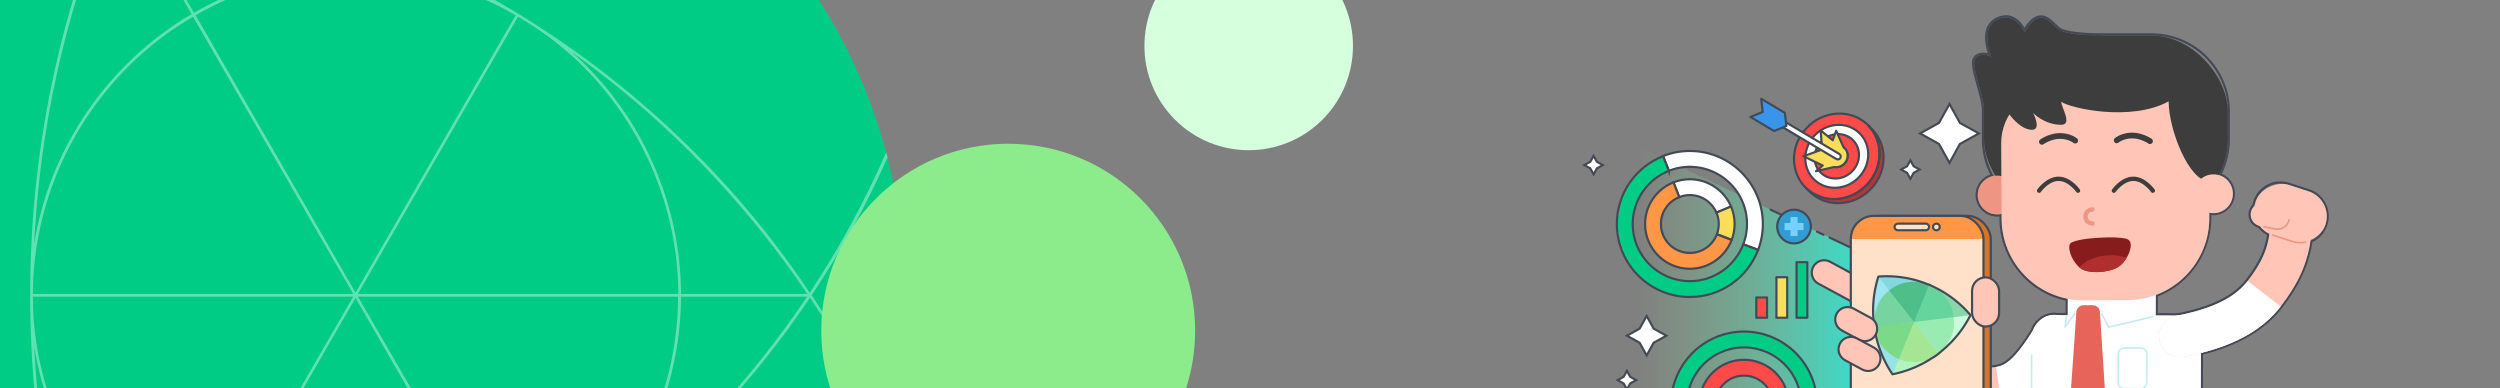 <svg xmlns="http://www.w3.org/2000/svg" id="a" data-name="Layer 1" viewBox="0 0 1932.44 300"><rect x="0" y="0" width="1932.44" height="300" fill="#808080" stroke="none"/><defs><clipPath id="b"><path d="M.02 0h1932.4v300H.02z" class="v"/></clipPath><clipPath id="c"><path d="M1599.94 188.72c1.96-5 40.49-7 45.34-3.39 4.85 3.61-1.28 17.18-8.27 21.23-7.5 4.35-22.37 5.22-28.37 1.12-5.94-4.04-10.64-14.06-8.71-18.96h.02Z" class="v"/></clipPath><clipPath id="e"><path d="M.02-645.33h1932.4v300H.02z" class="v"/></clipPath><linearGradient id="d" x1="1265.67" x2="1492.84" y1="-7289.82" y2="-7289.82" gradientTransform="matrix(1 0 0 -1 0 -7046.56)" gradientUnits="userSpaceOnUse"><stop offset="0" stop-color="#8ceb8b" stop-opacity="0"/><stop offset=".99" stop-color="#0ff"/></linearGradient><style>.h,.m,.s{stroke-linecap:round}.s,.v{fill:none}.h,.m,.s{stroke-linejoin:round}.h,.m,.s,.y{stroke:#434955}.h,.s,.y{stroke-width:1.68px}.h,.z{fill:#00cc85}.y{stroke-miterlimit:10}.ah,.y{fill:#fff}.m{stroke-width:1.68px}.am,.m{fill:#ffc6b7}.an{fill:#ffe1c9}.aq{fill:#fadd5a}.ay{fill:#ff4a4a}.bc{fill:#3d3d3d}.be{fill:#ff9747}.bi{fill:#434955}</style></defs><g style="clip-path:url(#b)"><path d="M1550.36 13.48c9.66 0 14.66 11.54 14.66 11.54s4.13-9.21 10.79-11.11c.67-.2 1.34-.29 1.98-.29 5.7 0 10.2 6.93 14.06 9.5 4.3 2.85 18.24 4.36 32.89 4.36h38.37c32.58 0 58.99 26.41 58.99 58.99v21.07c0 10.05-2.52 19.53-6.96 27.8 6.21 1.81 10.76 7.52 10.81 14.31.05 8.29-6.63 15.05-14.92 15.08h-.08c-1.12 0-2.21-.13-3.27-.37v3.84c.18 27.37-17.03 50.77-41.28 59.78l-.05 15.76 17.18.05c26.41-5.13 44.06-13.84 53.88-26.61 10.22-13.32 14.97-23.47 16.86-36.49-3.05-1.41-5.6-3.51-7.55-6.04a9.068 9.068 0 0 1-6.8-10.5 9.047 9.047 0 0 1 2.84-5.03c.17-1.06.39-2.11.74-3.15 2.8-8.59 10.77-14.06 19.36-14.06 2.08 0 4.21.32 6.31 1.01l15.27 4.97c10.69 3.47 16.54 14.97 13.05 25.66-1.91 5.86-6.22 10.24-11.48 12.45-2.77 18.27-9.63 33.29-23.09 50.81-13.07 17.01-33.32 28.86-61.63 36.02l-.25 83.24c-.02 7.89-6.43 14.26-14.31 14.26h-2.77v31.78h-.03c.64 18.74 2.11 36.59 7.55 53.41 5.97 18.44 16.17 34.04 27.99 52.1 3.94 6.02 8.02 12.27 12.03 18.78l-6.53 4.03 7.32 12.67c1.54 2.67.62 6.07-2.03 7.6l-44.28 25.59a5.55 5.55 0 0 1-7.62-2.03c-.97-1.68-.99-3.72-.08-5.44l7.8-14.45-4.56 2.82c-3.59-5.84-7.45-11.75-11.17-17.45-12.94-19.78-26.31-40.24-34.7-66.14-1.39-4.31-2.58-8.61-3.62-12.89-.02 0-.03.02-.05.03-.07.02-.12.03-.18.03s-.12-.03-.17-.05c-.39 2.3-.77 4.63-1.14 7.01-1.63 10.27-3.44 19.97-5.18 29.33-3.42 18.42-6.68 35.82-8.86 58.22l-14.95-1.46v17.65c0 3.07-2.5 5.57-5.57 5.57h-51.14c-3.07 0-5.57-2.5-5.57-5.57 0-1.93 1.01-3.72 2.65-4.75l20.97-12.89 3.56-3.44-8.37-.82c2.43-24.95 6.06-44.43 9.58-63.27 1.75-9.4 3.41-18.27 4.92-27.77 2.06-13 4.28-24.9 6.43-36.41 2.73-14.66 5.34-28.56 7.67-44.8V370h-2.21c-7.9-.03-14.3-6.46-14.26-14.36l.15-49.3c-7.01 5.05-14.31 7.92-22.57 9.16v-.05c-3.49.54-7.13.81-10.99.81h-.29c-25.92-.08-44.51-21.51-55.24-63.69-2.2-8.62 3.02-17.38 11.63-19.56 1.33-.34 2.67-.5 3.98-.5 7.2 0 13.74 4.85 15.59 12.13 3 11.85 11.39 39.38 24.14 39.43h.89c1.85 0 3.62-.03 5.44-.32v-.07c1.19-.18 2.45-.45 3.78-.92 5.39-2.05 11.53-7.28 20.44-20.57.08-.13.18-.27.27-.4.4-.59.81-1.21 1.21-1.83l.47-.72c.35-.55.72-1.12 1.09-1.69.18-.29.37-.57.55-.87.23-.37.47-.76.7-1.14 1.21-3.54 3.49-6.56 6.46-8.69 2.87-2.28 6.41-3.49 10.03-3.49.81 0 1.61.07 2.42.18h8.05l.03-12.55c-29.01-5.67-50.97-31.13-51.14-61.83v-3.84c-1.11.25-2.21.4-3.37.4h-.08c-8.24 0-14.95-6.66-15-14.92-.05-7.35 5.22-13.49 12.18-14.82a58.703 58.703 0 0 1-7.32-28.46V86.45c0-.35.02-.69.03-1.02 0-.07-.03-.12-.03-.2 0-11.91-10.79-35.15-6.66-40.22 1.66-2.05 3.98-2.65 6.16-2.65 3.26 0 6.23 1.36 6.23 1.36s-9.53-21.56 4.43-28.56c2.4-1.21 4.6-1.69 6.61-1.69m-.07-1.66c-2.4 0-4.87.64-7.37 1.88-11.88 5.94-8.66 20.74-6.46 27.42-1.02-.22-2.21-.4-3.44-.4-3.15 0-5.72 1.12-7.47 3.27-2.73 3.37-.91 10.59 2.32 22.11 1.95 6.98 3.98 14.2 3.98 19.18 0 .12 0 .22.02.3v.25c0 .22-.02.44-.02.67v21.07c0 9.51 2.25 18.93 6.53 27.37a16.666 16.666 0 0 0-11.39 15.91c.05 9.14 7.53 16.58 16.68 16.58h.1c.55 0 1.11-.03 1.68-.1v1.88c.18 30.39 21.61 56.75 51.16 63.17l-.03 9.53h-6.26c-.84-.13-1.69-.2-2.55-.2-4.01 0-7.94 1.38-11.07 3.86-3.2 2.3-5.62 5.52-6.93 9.28l-.12.18-.49.79-.42.65-.13.2c-.37.57-.72 1.14-1.07 1.68l-.47.72c-.4.62-.81 1.22-1.19 1.81l-.12.17-.15.23c-7.75 11.56-13.81 17.72-19.65 19.93-1.04.37-2.11.64-3.44.84-.15.02-.32.07-.45.13-1.61.22-3.2.23-4.71.23h-.87c-11.9-.03-20.25-29.23-22.52-38.17-2-7.89-9.08-13.41-17.22-13.41-1.48 0-2.95.18-4.4.55-4.6 1.17-8.47 4.06-10.91 8.14-2.43 4.08-3.12 8.86-1.95 13.47 10.94 43.02 30.07 64.87 56.86 64.95h.29c3.86 0 7.42-.25 10.86-.77h.15c.08 0 .17 0 .23-.02 7.68-1.17 14.33-3.62 20.62-7.65l-.15 46.13c0 4.28 1.64 8.29 4.65 11.33 3 3.04 7.01 4.7 11.29 4.71h.54v5.52c-2.35 16.26-4.92 30.03-7.63 44.62-2.16 11.58-4.38 23.47-6.44 36.46-1.51 9.51-3.15 18.36-4.9 27.72-3.52 18.93-7.16 38.42-9.6 63.42-.08.92.59 1.75 1.51 1.83l4.75.47-.81.79-20.81 12.8a7.294 7.294 0 0 0-3.46 6.17c0 3.99 3.26 7.25 7.25 7.25h51.14c3.99 0 7.25-3.26 7.25-7.25v-15.79l13.1 1.28h.17c.86 0 1.58-.65 1.66-1.51 2.18-22.32 5.4-39.68 8.83-58.06l-1.63-.4 1.64.3c1.75-9.35 3.54-19.03 5.17-29.3 0-.05 0-.1.02-.15.6 2.15 1.24 4.23 1.9 6.28 8.46 26.12 21.9 46.68 34.88 66.55 3.72 5.7 7.57 11.59 11.16 17.4.23.39.6.65 1.04.76.13.03.25.05.39.05.08 0 .17 0 .23-.02l-4.95 9.16c-1.19 2.2-1.16 4.9.1 7.06a7.27 7.27 0 0 0 6.28 3.62c1.26 0 2.52-.34 3.62-.97l44.28-25.59a7.178 7.178 0 0 0 3.37-4.4c.5-1.86.23-3.83-.72-5.5l-6.51-11.26 5.13-3.17c.39-.23.65-.6.76-1.04s.03-.89-.2-1.28c-4.03-6.53-8.09-12.75-12.03-18.78-11.76-18-21.91-33.51-27.82-51.75-5.55-17.13-6.88-35.42-7.47-52.65 0-.08.02-.15.02-.23v-30.1h1.04c8.84 0 16.01-7.15 16.04-15.94l.25-81.95c28.07-7.3 48.14-19.18 61.28-36.31 13.39-17.43 20.39-32.65 23.27-50.66 5.5-2.58 9.68-7.32 11.56-13.1 3.76-11.56-2.58-24.01-14.13-27.77l-15.27-4.97a22.03 22.03 0 0 0-6.83-1.09c-9.56 0-17.99 6.12-20.96 15.22-.29.87-.52 1.81-.7 2.85a10.702 10.702 0 0 0-2.92 5.55c-1.04 5.44 2.21 10.72 7.47 12.3 1.83 2.27 4.11 4.14 6.69 5.52-1.96 12.05-6.63 21.85-16.36 34.51-9.53 12.4-26.76 20.89-52.7 25.96l-15.34-.05.03-12.92c24.9-9.77 41.46-34.11 41.29-60.96v-1.88c.52.05 1.06.08 1.58.08h.08c9.19-.05 16.64-7.58 16.58-16.78-.03-6.64-4.11-12.65-10.12-15.24a60.842 60.842 0 0 0 6.28-26.88V86.39c0-33.46-27.22-60.67-60.67-60.67h-38.37c-15.44 0-28.27-1.64-31.96-4.09-1.09-.72-2.33-1.93-3.62-3.19-3.17-3.09-6.78-6.58-11.36-6.58-.82 0-1.64.12-2.45.35-4.88 1.39-8.44 6.09-10.34 9.19-2.3-3.71-7.16-9.7-14.66-9.7l.12.05Z" class="bi"/><path d="M1587.81 259.46c-20.82 35.05-32.94 40.81-51.34 40.74-18.41-.05-31.21-18.21-39.68-51.56" style="stroke:#ffc6b7;stroke-width:32.2px;stroke-miterlimit:10;fill:none;stroke-linecap:round"/><circle cx="1587.93" cy="259.67" r="16.11" class="ah"/><path d="M1587.81 259.46c-17.33 29.18-28.62 38.05-42.55 40.17" style="stroke-width:32.2px;stroke:#fff;stroke-miterlimit:10;fill:none"/><path d="m1686.7 370.34-102.3-.32c-7.9-.02-14.29-6.45-14.27-14.36l.3-94.48c.03-9.77 7.98-17.66 17.74-17.63l95.54.3c9.77.03 17.66 7.98 17.63 17.74l-.3 94.48c-.02 7.9-6.45 14.29-14.36 14.27h.02Z" class="ah"/><rect width="31.31" height="22.11" x="1632.72" y="273.65" rx="4.48" ry="4.48" style="stroke:#c4ecf2;fill:none;stroke-linecap:round;stroke-miterlimit:10;stroke-width:1.26px" transform="rotate(-89.82 1648.37 284.703)"/><path d="m1666.35 244.79-68.06-.21.06-20.45c0-2.77 2.26-5.01 5.03-5l58.02.18c2.77 0 5.01 2.26 5 5.03l-.06 20.45Z" class="ah"/><path d="m1603.25 353.39 21.02.07c3.29 0 5.91-2.77 5.7-6.06l-6.76-106.16c-.18-2.99-2.67-5.32-5.67-5.34h-6.85c-3-.03-5.49 2.28-5.7 5.29l-7.42 106.13c-.23 3.29 2.37 6.09 5.67 6.09v-.02Z" style="fill:#e6645a"/><path d="m1597.36 244.58-1.14 8.19 7.4-10.22m60.44 2.25-34.15 8.09-5.3-10.27" style="stroke-width:1.26px;stroke-linejoin:round;stroke:#c4ecf2;fill:none;stroke-linecap:round"/><path d="m1570.28 304.21.08-29.61" style="stroke-miterlimit:10;stroke-width:1.26px;stroke:#c4ecf2;fill:none;stroke-linecap:round"/><rect width="188.51" height="139.06" x="1533.6" y="27.48" class="bc" rx="58.99" ry="58.99"/><path d="M1624.76 27.48c-14.65 0-28.59-1.51-32.89-4.36-4.3-2.85-9.38-11.11-16.04-9.21-6.66 1.91-10.79 11.11-10.79 11.11s-7.32-16.83-21.28-9.85c-13.96 6.98-4.43 28.56-4.43 28.56s-8.26-3.79-12.38 1.29c-4.13 5.08 6.66 28.31 6.66 40.22s91.16-57.77 91.16-57.77l-.02.02Z" class="bc"/><circle cx="1543.73" cy="150.74" r="15" style="fill:#ee9583"/><path d="m1644.71 231.97-33.76.19c-34.98.2-63.54-28.02-63.74-63.01l-.34-58.19c-.13-23.24 18.63-42.22 41.87-42.36l76.29-.44c23.24-.13 42.22 18.63 42.36 41.87l.34 58.19c.2 34.98-28.02 63.54-63.01 63.74h-.02Z" class="am"/><path d="M1636.15 108.5s4.35-3.71 11.86-3.76c7.52-.05 13.89 4.36 13.89 4.36m-57.81-.39s-4.38-3.66-11.9-3.62c-7.52.05-13.84 4.53-13.84 4.53" style="stroke-width:4.45px;stroke:#3d3d3d;stroke-linejoin:round;fill:none;stroke-linecap:round"/><path d="M1617.38 161.93a5.399 5.399 0 0 0-5.37 5.44 5.399 5.399 0 0 0 5.44 5.37" style="stroke:#ee9583;stroke-width:3.36px;stroke-miterlimit:10;fill:none;stroke-linecap:round"/><path d="M1633.97 147.4s6.44-9.19 15.05-9.19 15.05 9.19 15.05 9.19m-87.89 0s6.44-9.19 15.05-9.19 15.05 9.19 15.05 9.19" style="stroke-width:3.36px;stroke:#3d3d3d;stroke-miterlimit:10;fill:none;stroke-linecap:round"/><path d="M1599.94 188.72c1.96-5 40.49-7 45.34-3.39 4.85 3.61-1.28 17.18-8.27 21.23-7.5 4.35-22.37 5.22-28.37 1.12-5.94-4.04-10.64-14.06-8.71-18.96h.02Z" style="fill:#881b1b"/><g style="clip-path:url(#c)"><ellipse cx="1629.65" cy="212.9" rx="25.24" ry="15.55" style="fill:#b12e2e" transform="rotate(-4.28 1629.712 212.846)"/></g><path d="M1547.11 79.53s11.43 20.79 23.49 20.79c7.82 0 .94-13 .94-13s8.56 9.14 21.75 9.14c8.86 0 .17-13.19 0-17.79 7.06 5.08 53.96 15.57 83.02-.32 0 21.96 15.82 61.8 31.16 61.8 7.21 0 7.21-1.73 7.21-1.73V60.47h-167.57v19.06Z" class="bc"/><circle cx="1710.95" cy="149.76" r="15" class="am"/><path d="M1684.96 259.97c35.3-6.59 54.16-18.56 65.2-32.94 12.33-16.06 18.37-29.18 20.42-47.01" style="stroke:#ffc6b7;stroke-width:32.17px;stroke-miterlimit:10;fill:none;stroke-linecap:round"/><path d="M1684.96 259.97c35.3-6.59 54.16-18.56 65.2-32.94" style="stroke-width:32.17px;stroke:#fff;stroke-miterlimit:10;fill:none"/><ellipse cx="1684.97" cy="259.95" class="ah" rx="16.07" ry="16.11" transform="rotate(-9.79 1684.951 259.925)"/><path d="m1492.84 220.84-227.17-107.47v259.79l223.8-93.33 3.37-58.99z" style="fill:url(#d)"/><path d="m1426.01 306.29 63.46-26.46 3.37-58.99-78.59-37.18m-17.4-8.22-28.17-13.34m40.84 19.33-5.02-2.39" class="s"/><path d="M1357.57 229.93h8.32v15.67h-8.32z" class="ay"/><path d="M1373.14 214.28h8.32v31.33h-8.32z" class="aq"/><path d="M1388.7 202.67h8.32v42.94h-8.32z" class="z"/><path d="M1357.57 229.93h8.32v15.67h-8.32zm15.57-15.65h8.32v31.33h-8.32zm15.56-11.61h8.32v42.94h-8.32z" class="s"/><path d="M1401.59 206.2h0c2.52-4.66 8.34-6.4 13.01-3.88l31.17 16.85c4.66 2.52 6.4 8.34 3.88 13.01h0c-2.52 4.66-8.34 6.4-13.01 3.88l-31.17-16.85c-4.66-2.52-6.4-8.34-3.88-13.01Z" class="m"/><rect width="102.55" height="165.69" x="1436.28" y="166.84" rx="17.89" ry="17.89" style="fill:#d97325"/><rect width="102.55" height="165.69" x="1436.28" y="166.84" class="s" rx="17.89" ry="17.89"/><rect width="102.55" height="165.69" x="1430.63" y="166.84" class="be" rx="17.89" ry="17.89"/><path d="M1430.64 184.73h102.52v128.14h-102.52z" class="an"/><rect width="102.55" height="165.69" x="1430.63" y="166.84" class="s" rx="17.89" ry="17.89"/><path d="M1467.02 172.87h21.53c1.42 0 2.57 1.15 2.57 2.56 0 1.41-1.15 2.56-2.57 2.56h-21.53c-1.42 0-2.57-1.15-2.57-2.56 0-1.41 1.15-2.56 2.57-2.56Z" class="an"/><circle cx="1496.79" cy="175.44" r="2.57" class="an"/><path d="M1467.02 172.87h21.53c1.42 0 2.57 1.15 2.57 2.56h0c0 1.41-1.15 2.56-2.57 2.56h-21.53c-1.42 0-2.57-1.15-2.57-2.56h0c0-1.41 1.15-2.56 2.57-2.56Z" class="s"/><circle cx="1496.79" cy="175.44" r="2.57" class="s"/><path d="m1514.99 95.03-8.1-14.63-8.11 14.63-14.63 8.1 14.63 8.11 8.11 14.63 8.1-14.63 14.63-8.11-14.63-8.1zm-35.77 33.49-2.53-4.6-2.56 4.6-4.59 2.53 4.59 2.56 2.56 4.59 2.53-4.59 4.6-2.56-4.6-2.53zm-200.96 125.52-5.44-9.81-5.44 9.81-9.81 5.44 9.81 5.44 5.44 9.81 5.44-9.81 9.81-5.44-9.81-5.44zm-43.91-128.98-2.54-4.59-2.55 4.59-4.6 2.54 4.6 2.55 2.55 4.6 2.54-4.6 4.59-2.55-4.59-2.54zm25.77 166.23-2.55-4.59-2.55 4.59-4.6 2.54 4.6 2.55 2.55 4.6 2.55-4.6 4.6-2.55-4.6-2.54zm46.09-162.32c24.36 0 44.18 19.82 44.18 44.18 0 5.52-1.02 10.81-2.89 15.67l11.46 4.36c2.38-6.22 3.67-12.99 3.67-20.05 0-31.11-25.32-56.43-56.43-56.43-7.3 0-14.28 1.39-20.69 3.93l4.5 11.41a43.998 43.998 0 0 1 16.19-3.09v.02Z" class="y"/><path d="M1306.21 150.8c9.21 0 17.15 5.6 20.55 13.59l11.29-4.77c-5.29-12.37-17.57-21.07-31.85-21.07-4.48 0-8.74.86-12.67 2.42l4.5 11.39c2.53-1.01 5.29-1.56 8.17-1.56Z" class="y"/><path d="M1271.6 173.15c0 19.08 15.52 34.6 34.6 34.6 14.77 0 27.38-9.3 32.35-22.33l-11.44-4.36c-3.2 8.44-11.36 14.45-20.91 14.45-12.33 0-22.35-10.03-22.35-22.35 0-9.45 5.89-17.52 14.18-20.79l-4.5-11.39c-12.84 5.07-21.93 17.58-21.93 32.2v-.02Z" class="be"/><path d="M1328.56 173.15c0 2.79-.52 5.44-1.44 7.9l11.44 4.36c1.46-3.81 2.25-7.95 2.25-12.27 0-4.8-.99-9.38-2.75-13.54l-11.29 4.77c1.16 2.68 1.8 5.65 1.8 8.76v.02Z" class="aq"/><path d="M1347.5 188.82c-6.34 16.64-22.45 28.51-41.29 28.51-24.36 0-44.18-19.82-44.18-44.18 0-18.64 11.61-34.62 27.99-41.09l-4.5-11.41c-20.91 8.27-35.74 28.69-35.74 52.5 0 31.11 25.32 56.43 56.43 56.43 24.06 0 44.65-15.13 52.75-36.39l-11.46-4.36Z" class="h"/><path d="M1271.6 173.15c0 19.08 15.52 34.6 34.6 34.6 14.77 0 27.38-9.3 32.35-22.33l-11.44-4.36c-3.2 8.44-11.36 14.45-20.91 14.45-12.33 0-22.35-10.03-22.35-22.35 0-9.45 5.89-17.52 14.18-20.79l-4.5-11.39c-12.84 5.07-21.93 17.58-21.93 32.2v-.02Z" class="s"/><path d="M1328.56 173.15c0 2.79-.52 5.44-1.44 7.9l11.44 4.36c1.46-3.81 2.25-7.95 2.25-12.27 0-4.8-.99-9.38-2.75-13.54l-11.29 4.77c1.16 2.68 1.8 5.65 1.8 8.76v.02Z" class="s"/><path d="M1382.02 306.01c-3.69-18.73-21.93-30.96-40.66-27.25-14.48 2.85-25.07 14.41-27.42 28.17l12.08 2.06c1.51-8.89 8.36-16.38 17.72-18.22 12.1-2.38 23.88 5.52 26.26 17.6 1.83 9.26-2.38 18.34-9.88 23.14l6.61 10.3c11.61-7.45 18.12-21.49 15.29-35.82v.02Z" class="ay"/><path d="M1304.52 305.32c3-17.55 16.51-32.3 35-35.96 23.89-4.71 47.18 10.89 51.9 34.8 3.61 18.29-4.7 36.21-19.51 45.74l6.63 10.32c18.91-12.16 29.51-35.07 24.92-58.42-6.02-30.52-35.76-50.47-66.28-44.45-23.61 4.65-40.87 23.49-44.72 45.91l12.08 2.06h-.02Z" class="h"/><path d="M1382.02 306.01c-3.69-18.73-21.93-30.96-40.66-27.25-14.48 2.85-25.07 14.41-27.42 28.17l12.08 2.06c1.51-8.89 8.36-16.38 17.72-18.22 12.1-2.38 23.88 5.52 26.26 17.6 1.83 9.26-2.38 18.34-9.88 23.14l6.61 10.3c11.61-7.45 18.12-21.49 15.29-35.82v.02Z" class="s"/><path d="M1462.84 289.3c-14.5-21.48-19.2-49.25-10.91-75.56 12.85-.99 26.11.94 38.81 6.21 12.94 5.37 23.88 13.59 32.38 23.66-12.38 24.23-34.72 40.45-59.67 45.57l-.62.12Z" style="fill:#cafbdc"/><path d="m1479.44 249.28-27.45-35.55.34-.03c12.74-.92 25.84 1.02 38.42 6.24 12.92 5.35 23.84 13.57 32.35 23.62l-43.68 5.72h.02Z" style="fill:#42b67b;opacity:.5;isolation:isolate"/><path d="M1462.84 289.3c-7.35-10.89-12.18-23.39-14.08-36.49l30.99-4.06 18.83 24.38c-10.39 7.97-22.42 13.46-35.12 16.06l-.62.12Z" style="fill:#82e180;opacity:.31;isolation:isolate"/><path d="M1462.84 289.3c-14.5-21.48-19.2-49.25-10.91-75.56 12.85-.99 26.11.94 38.81 6.21l.37.15-28.19 69.18h-.08v.02Z" style="isolation:isolate;fill:#80d9ff;opacity:.6"/><path d="m1498.63 273.19-19.14-24.4-11.78 28.89c5.49 1.93 10.96 2.55 16.44 1.9 5.49-.67 10.3-2.79 14.46-6.39h.02Z" style="fill:#a5e695"/><path d="m1509.89 244.41-30.52 4.41 19.03 24.77c4.38-3.81 7.65-8.26 9.82-13.37 2.16-5.12 2.72-10.39 1.69-15.81h-.02Z" style="fill:#99ebb2"/><path d="m1510.06 245.14-30.62 3.76 11.78-28.89c5.24 2.52 9.58 5.96 13.02 10.32 3.44 4.36 5.39 9.3 5.82 14.8v.02Z" style="fill:#66d59d"/><path d="m1448.92 252.58 30.62-3.76-11.78 28.89c-5.24-2.52-9.58-5.96-13.02-10.32-3.44-4.36-5.39-9.3-5.82-14.8v-.02Z" style="fill:#7cd988"/><path d="m1460.98 224.13 18.62 24.78-30.81 4.11c-.47-5.81.32-11.31 2.35-16.46 2.03-5.17 5.3-9.31 9.82-12.43h.02Z" style="fill:#76d59f"/><path d="m1460.36 224.53 19.14 24.4 11.78-28.89c-5.49-1.93-10.96-2.55-16.44-1.9-5.49.67-10.3 2.79-14.46 6.39h-.02Z" style="fill:#4fbe88"/><path d="M1449.2 255.49c2.13 12.06 6.8 23.66 13.64 33.81h0a86.395 86.395 0 0 0 30.76-12.63c1.64-.87 3.2-1.95 4.7-3.19 0 0 1.63-1.28 2.35-2a86.604 86.604 0 0 0 22.48-27.87v-.03c-8.26-9.73-18.68-17.57-30.29-22.72-.52-.29-1.04-.55-1.58-.81h-.05c-.52-.18-1.04-.35-1.56-.5a84.079 84.079 0 0 0-37.67-5.77h-.05a87.816 87.816 0 0 0-3.17 39.06h0c.13.91.29 1.8.44 2.7v-.05Z" class="s"/><circle cx="1386.75" cy="175.12" r="13.02" style="fill:#319cd2"/><path d="M1394.08 172.35h-4.58v-4.58h-5.52v4.58h-4.58v5.52h4.58v4.58h5.52v-4.58h4.58v-5.52z" style="fill:#75d1ff"/><circle cx="1386.75" cy="175.12" r="13.02" style="stroke-miterlimit:10;stroke-width:1.68px;stroke:#434955;fill:none"/><g style="isolation:isolate"><path d="m1420.49 107.18-.07-.07-.07-.07-.07-.07-.08-.08-.08-.08-.07-.07-.07-.07-.07-.07-.3-.3-.32-.32-.34-.34-.34-.34-.34-.34-.34-.34-.32-.32-.3-.3c.2-.03.4-.08.6-.12 1.04 1.06 2.1 2.1 3.14 3.15-.2.03-.4.07-.6.12h.02Z" class="ah"/><path d="M1409.57 114.06c-5.44 7.06-4.95 16.64.81 22.42l-3.14-3.15c-5.76-5.77-6.24-15.35-.81-22.42 2.84-3.67 6.78-6.02 10.94-6.88 1.04 1.06 2.1 2.1 3.14 3.15a18.6 18.6 0 0 0-10.94 6.88Z" class="ah"/><path d="m1425.93 114.71 3.14 3.15c-.27-.27-.55-.52-.86-.74-3.61-2.68-8.91-1.78-11.83 2-2.67 3.46-2.43 8.15.39 10.99l-3.14-3.15c-2.82-2.84-3.05-7.52-.39-10.99 2.92-3.78 8.22-4.68 11.83-2 .3.23.6.49.86.74Z" class="bi"/><path d="M1433.71 109.98c-3.69-2.73-8.24-3.64-12.6-2.9l-.37-.37-.39-.39-.4-.4c-.11-.11-.29-.29-.4-.42s-.29-.29-.4-.42-.29-.29-.4-.4l-.39-.39-.37-.37c4.38-.74 8.93.17 12.6 2.9.64.47 1.22.97 1.76 1.51l3.14 3.15a13.46 13.46 0 0 0-1.76-1.51h-.02Z" class="ah"/><path d="m1437.56 103.13 3.14 3.15c-.77-.77-1.59-1.49-2.48-2.15-10.44-7.75-25.79-5.15-34.21 5.79-7.7 10.02-7 23.57 1.14 31.75l-3.14-3.15c-8.15-8.17-8.86-21.75-1.14-31.75 8.42-10.94 23.78-13.54 34.21-5.79.89.67 1.73 1.38 2.48 2.15Z" class="bi"/><path d="M1429.07 117.87a7.745 7.745 0 0 1 2.21 4.7l-.37-.37-.39-.39-.4-.4c-.12-.12-.29-.29-.4-.42s-.29-.29-.4-.42-.29-.29-.4-.4l-.39-.39-.37-.37a7.775 7.775 0 0 0-2.21-4.7c.94.94 2.2 2.2 3.14 3.15h-.02Z" class="ah"/><path d="M1417.62 130.85c-.3-.23-.6-.49-.86-.74l-3.14-3.15c.27.27.55.52.86.74 3.61 2.68 8.93 1.78 11.85-2.01 1.46-1.9 2.05-4.14 1.81-6.28 1.04 1.06 2.1 2.1 3.14 3.15.23 2.13-.35 4.38-1.81 6.28-2.92 3.79-8.22 4.7-11.85 2.01Zm29.43-11.31-.03-.03-.03-.03-.03-.03-.03-.03-.03-.03-.03-.03-.03-.03-.03-.03-.34-.34c-.1-.1-.25-.25-.35-.37s-.27-.27-.37-.37l-.39-.39-.39-.39-.37-.37c-.1-.1-.25-.25-.35-.37l-.34-.34c-.6-4.97-2.75-9.65-6.36-13.26l3.14 3.15c3.61 3.62 5.76 8.31 6.36 13.26l.02.03Z" class="ah"/><path d="m1432.32 108.34 3.14 3.15c5.76 5.77 6.26 15.35.82 22.42-5.96 7.72-16.8 9.56-24.14 4.09a13.6 13.6 0 0 1-1.76-1.53l-3.14-3.15c.54.54 1.12 1.06 1.76 1.53 7.37 5.47 18.21 3.64 24.14-4.09 5.44-7.06 4.93-16.64-.82-22.42Z" class="bi"/><path d="M1430.58 106.83c7.37 5.47 8.52 16.21 2.57 23.93-5.96 7.72-16.8 9.56-24.14 4.09-7.35-5.47-8.52-16.21-2.57-23.94 5.96-7.74 16.78-9.56 24.14-4.09v.02Zm-16.09 20.89c3.61 2.68 8.93 1.78 11.85-2.01s2.35-9.04-1.26-11.73-8.91-1.78-11.83 2c-2.92 3.78-2.35 9.04 1.26 11.73" class="ay"/><path d="M1407.64 143.84c-.89-.67-1.73-1.39-2.48-2.15l-3.14-3.15c.77.77 1.59 1.49 2.48 2.15 10.44 7.75 25.77 5.15 34.21-5.79 4.3-5.57 5.97-12.25 5.22-18.49 1.04 1.06 2.1 2.1 3.14 3.15.76 6.24-.92 12.92-5.22 18.49-8.44 10.96-23.78 13.54-34.21 5.79Z" class="ah"/><path d="M1435.07 100.99c10.44 7.75 12.06 22.97 3.64 33.91-8.44 10.96-23.78 13.54-34.21 5.79-10.44-7.75-12.08-22.95-3.64-33.91 8.42-10.94 23.78-13.54 34.21-5.79ZM1409 134.85c7.37 5.47 18.21 3.64 24.14-4.09 5.94-7.72 4.8-18.46-2.57-23.93-7.37-5.47-18.21-3.64-24.14 4.09-5.94 7.74-4.8 18.46 2.57 23.94" class="ah"/><path d="M1440.58 93.84c14.2 10.54 16.41 31.23 4.95 46.11-11.46 14.88-32.33 18.42-46.53 7.89-14.2-10.54-16.41-31.23-4.95-46.11 11.46-14.88 32.33-18.42 46.53-7.87v-.02Zm-36.08 46.85c10.44 7.75 25.77 5.15 34.21-5.79 8.42-10.94 6.8-26.16-3.64-33.91-10.44-7.75-25.79-5.15-34.21 5.79-8.44 10.96-6.8 26.16 3.64 33.91" class="ay"/><path d="m1443.95 96.78 3.14 3.15c11.09 11.12 12.05 29.58 1.56 43.19-11.46 14.88-32.33 18.42-46.53 7.89-1.22-.91-2.35-1.88-3.39-2.94l-3.14-3.15c1.04 1.04 2.16 2.03 3.39 2.94 14.2 10.54 35.07 7.01 46.53-7.89 10.47-13.61 9.51-32.06-1.56-43.19Z" style="fill:#b83535"/></g><path d="M1430.58 106.83c7.37 5.47 8.52 16.21 2.57 23.93-5.96 7.72-16.8 9.56-24.14 4.09-7.35-5.47-8.52-16.21-2.57-23.94 5.96-7.74 16.78-9.56 24.14-4.09v.02Zm-16.09 20.89c3.61 2.68 8.93 1.78 11.85-2.01s2.35-9.04-1.26-11.73-8.91-1.78-11.83 2c-2.92 3.78-2.35 9.04 1.26 11.73" class="s"/><path d="M1440.58 93.84c14.2 10.54 16.41 31.23 4.95 46.11-11.46 14.88-32.33 18.42-46.53 7.89-14.2-10.54-16.41-31.23-4.95-46.11 11.46-14.88 32.33-18.42 46.53-7.87v-.02Zm-36.08 46.85c10.44 7.75 25.77 5.15 34.21-5.79 8.42-10.94 6.8-26.16-3.64-33.91-10.44-7.75-25.79-5.15-34.21 5.79-8.44 10.96-6.8 26.16 3.64 33.91" class="s"/><path d="m1425.07 113.97-5.74-12.89-2.67 7.33-9.4-7.62 1.29 14.72-14.51 5.29 14.87 7.16-5.2 4.38 14.06-3.24c3.07.55 6.44-.67 8.57-3.42 2.9-3.78 2.35-9.04-1.26-11.73l-.02.02Z" class="aq"/><path d="M1425.07 113.97h0l-5.74-12.89-2.67 7.33-9.4-7.62 1.29 14.72-14.51 5.29 14.87 7.16-5.2 4.38 14.06-3.24h0c3.07.55 6.44-.67 8.57-3.42 2.9-3.78 2.35-9.04-1.26-11.73l-.02.02Z" class="s"/><path d="m1419.45 122.92-42.72-25.32c-1.07-.64-1.43-2.01-.79-3.09s2.01-1.43 3.09-.79l42.72 25.32c1.07.64 1.43 2.01.79 3.09s-2.01 1.43-3.09.79Z" style="fill:#fff;stroke-width:1.68px;stroke:#434955;stroke-linejoin:round;stroke-linecap:round"/><path d="m1379.65 87.21-18.3-10.85 1.17 10.18-9.5 3.88 18.31 10.85 9.5-3.87-1.18-10.19z" style="fill:#3895ea"/><path d="m1379.65 87.21-18.3-10.85 1.17 10.18-9.5 3.88 18.31 10.85 9.5-3.87-1.18-10.19zm64.3 9.57 3.14 3.15c11.09 11.12 12.05 29.58 1.56 43.19-11.46 14.88-32.33 18.42-46.53 7.89-1.22-.91-2.35-1.88-3.39-2.94l-3.14-3.15c1.04 1.04 2.16 2.03 3.39 2.94 14.2 10.54 35.07 7.01 46.53-7.89 10.47-13.61 9.51-32.06-1.56-43.19Z" class="s"/><rect width="20.91" height="38" x="1524.35" y="214.4" rx="10.45" ry="10.45" style="fill:#ffc6b7;stroke-width:1.68px;stroke:#434955;stroke-linejoin:round;stroke-linecap:round"/><path d="M1419.73 242.38h0c2.52-4.66 8.34-6.4 13.01-3.88l13.25 7.17c4.66 2.52 6.4 8.34 3.88 13.01h0c-2.52 4.66-8.34 6.4-13.01 3.88l-13.25-7.17c-4.66-2.52-6.4-8.34-3.88-13.01Z" class="m"/><path d="M1422.29 265.43h0c2.52-4.66 8.34-6.4 13.01-3.88l13.25 7.17c4.66 2.52 6.4 8.34 3.88 13.01h0c-2.52 4.66-8.34 6.4-13.01 3.88l-13.25-7.17c-4.66-2.52-6.4-8.34-3.88-13.01Z" class="m"/><rect width="40.72" height="56.78" x="1750.17" y="136.4" class="am" rx="20.35" ry="20.35" transform="rotate(-71.97 1770.53 164.786)"/><path d="M1739.9 164.16c.94-4.93 5.69-8.16 10.61-7.22l11.65 2.21c4.93.94 8.16 5.69 7.22 10.61-.94 4.93-5.69 8.16-10.61 7.22l-11.65-2.21c-4.93-.94-8.16-5.69-7.22-10.61Z" class="am"/><path d="M1782.13 187.23c-3.32.67-6.85.5-10.29-.6l-15.27-4.97m12.86-11.88h0c-.94 4.93-5.69 8.15-10.6 7.23l-8.84-1.68" style="stroke:#ee9583;stroke-width:1.26px;stroke-linejoin:round;fill:none;stroke-linecap:round"/><circle cx="274.22" cy="228.2" r="425.3" class="z"/><g style="opacity:.4"><path d="M511.32 142.7c9.8 27 14.9 55.8 15 84.5h97.6c-48.9-72.6-110.7-136.3-182-187 31.5 28.1 55.2 63.4 69.4 102.5Zm15.1 86.6c-.3 71.3-31.2 139.1-83.5 186.1 70.9-50.5 132.5-113.8 180.9-186.1h-97.4ZM128.02 24.1c6.5-4.7 13.2-9 20.1-13.1-4.1-7.1-54.9-95-57.1-98.9-38.2 87.8-60.1 181.5-64.7 277.1 10.5-66 47.1-125.8 101.7-165.1ZM371.92 58l26.7-46.2c-75-43.8-172.4-43.7-247.4 0l123.6 214.4L371.92 58Z" class="v"/><path d="M524.12 229.3h-247.5l123.7 214.1c75.8-43.1 123.8-126.6 123.8-214.1Zm-131.1 218.6 5.4-3.3-123.6-214.2-123.8 214.4c73.3 42.5 167.6 43.8 242 3.1Zm-116.4-220.7h247.6c0-86.8-47.7-170.4-123.8-214.4l-123.8 214.4Zm-251.2 2.9c.1 86.5 48.8 170.6 123.8 213.7l123.8-214.5H25.42v.8ZM149.92 9.9c65.7-38.2 149.5-43.7 219.8-14.7C283.62-51.7 190.52-80 92.82-89c12.1 20.9 45.6 79 57.1 98.9Z" class="v"/><path d="M141.92 441.9C80.72 404 37.52 338.8 26.42 267.6c4.8 95.6 26.5 188.6 64.6 276.8 12.8-22.2 43.9-76.1 57.1-98.9-2.1-1.1-4.1-2.4-6.2-3.6Zm7.3-429.1C73.52 57 25.82 139.4 25.42 227.2h247.6L149.22 12.8Z" class="v"/><path d="M685.02 117.8c-16.4 37.4-36 73.7-59.1 108.5C506.62 47.4 307.72-72.8 92.42-91.2c12.5-28.3 26.5-55.8 42.1-82.3-1.2.4-2.4.8-3.6 1.3-15.1 26.1-28.8 53-40.9 80.8-30.9-2.8-62.6-3.6-93.7-2.3-.8.7-1.7 1.5-2.5 2.2 31.7-1.4 63.8-.7 95.3 2.1-43.7 100-65.7 207.8-65.8 316.6-.2 110.3 21.8 217.8 65.6 318.3-31.8 2.8-63.7 3.5-95.5 2.1 1 .9 1.9 1.7 2.9 2.6 30.8 1.3 62.1.5 92.6-2.2l1-.1c12.2 27.8 25.8 54.7 40.9 80.8 1.2.4 2.4.8 3.6 1.3-15.5-26.5-29.6-54-42.1-82.3 112.1-10 219.4-46.6 314.3-105.1v-.1c86-53.9 162.7-127.6 219.5-212.4 22.9 34.4 42.6 70.5 59.1 108l.9-3.3c-16.4-37-36.1-72.7-58.7-106.6 22.7-34 42.3-69.6 58.7-106.7-.4-1.2-.8-2.5-1.1-3.7Zm-96.2 159.4c-41.9 52.6-91.1 99.2-145.9 138.2 52.3-47 83.2-114.8 83.5-186.1h97.5c-11.1 16.5-22.8 32.4-35.1 47.9Zm-228.5 189c-84 44-174.9 70.3-267.2 78.9l56.9-98.5c65.1 38.1 148.8 43.6 218.9 15-2.9 1.5-5.8 3.1-8.6 4.6ZM27.12 175.9c5.9-91.1 27.4-180 63.9-263.8 2 3.5 53.2 92.1 57.1 98.8-64.9 37.9-110.2 104.4-121.8 178.3.2-4.4.5-8.9.8-13.3Zm442.8-114.7c59.6 46.9 111.7 103.1 154.1 166h-97.6c-.2-70.8-31.2-139.8-84.5-187 9.5 6.8 18.8 13.7 28 21Zm-179.7 416c-48.4 3-97-8.4-139.2-32.5l123.8-214.4 123.6 214.2-5.4 3.3v-.1c-31.7 17.3-67 27.2-102.8 29.5Zm-199.2 67.2c-38.2-88.2-59.9-181.1-64.6-276.8 11.5 73.5 57.3 140.7 121.7 177.9-13.3 23.1-44.1 76.5-57.1 98.9ZM92.82-89c97.7 9 190.8 37.3 276.9 84.2-70.3-29-154.1-23.5-219.8 14.7-11.3-19.7-45.2-78.3-57.1-98.9Zm315.6 106.8c72 44.9 115.7 125.9 115.9 209.4h-247.7l123.8-214.3c2.7 1.6 5.3 3.3 8 4.9Zm-257.2-6c75-43.7 172.4-43.8 247.4 0-17.5 30.2-104.5 181-123.8 214.4L151.22 11.8Zm268.5 419.5c-6.4 4.2-12.8 8.2-19.3 12.2l-123.7-214.2h247.4c-.1 80-39.7 156-104.4 202ZM25.42 224.6c1.3-86.9 48.8-168 123.8-211.7l123.8 214.3H25.42v-2.6Zm123.8 219.1c-75.2-43.2-124-127.6-123.8-214.4h247.6l-123.8 214.4Z" style="fill:#f2fff2"/></g><circle cx="779.32" cy="255.6" r="144.5" style="fill:#8ceb8b"/><circle cx="965.22" cy="35.5" r="80.6" style="fill:#d6ffdd" transform="rotate(-45 965.216 35.504)"/></g><circle cx="274.22" cy="-417.13" r="425.3" class="z" style="clip-path:url(#e)"/></svg>